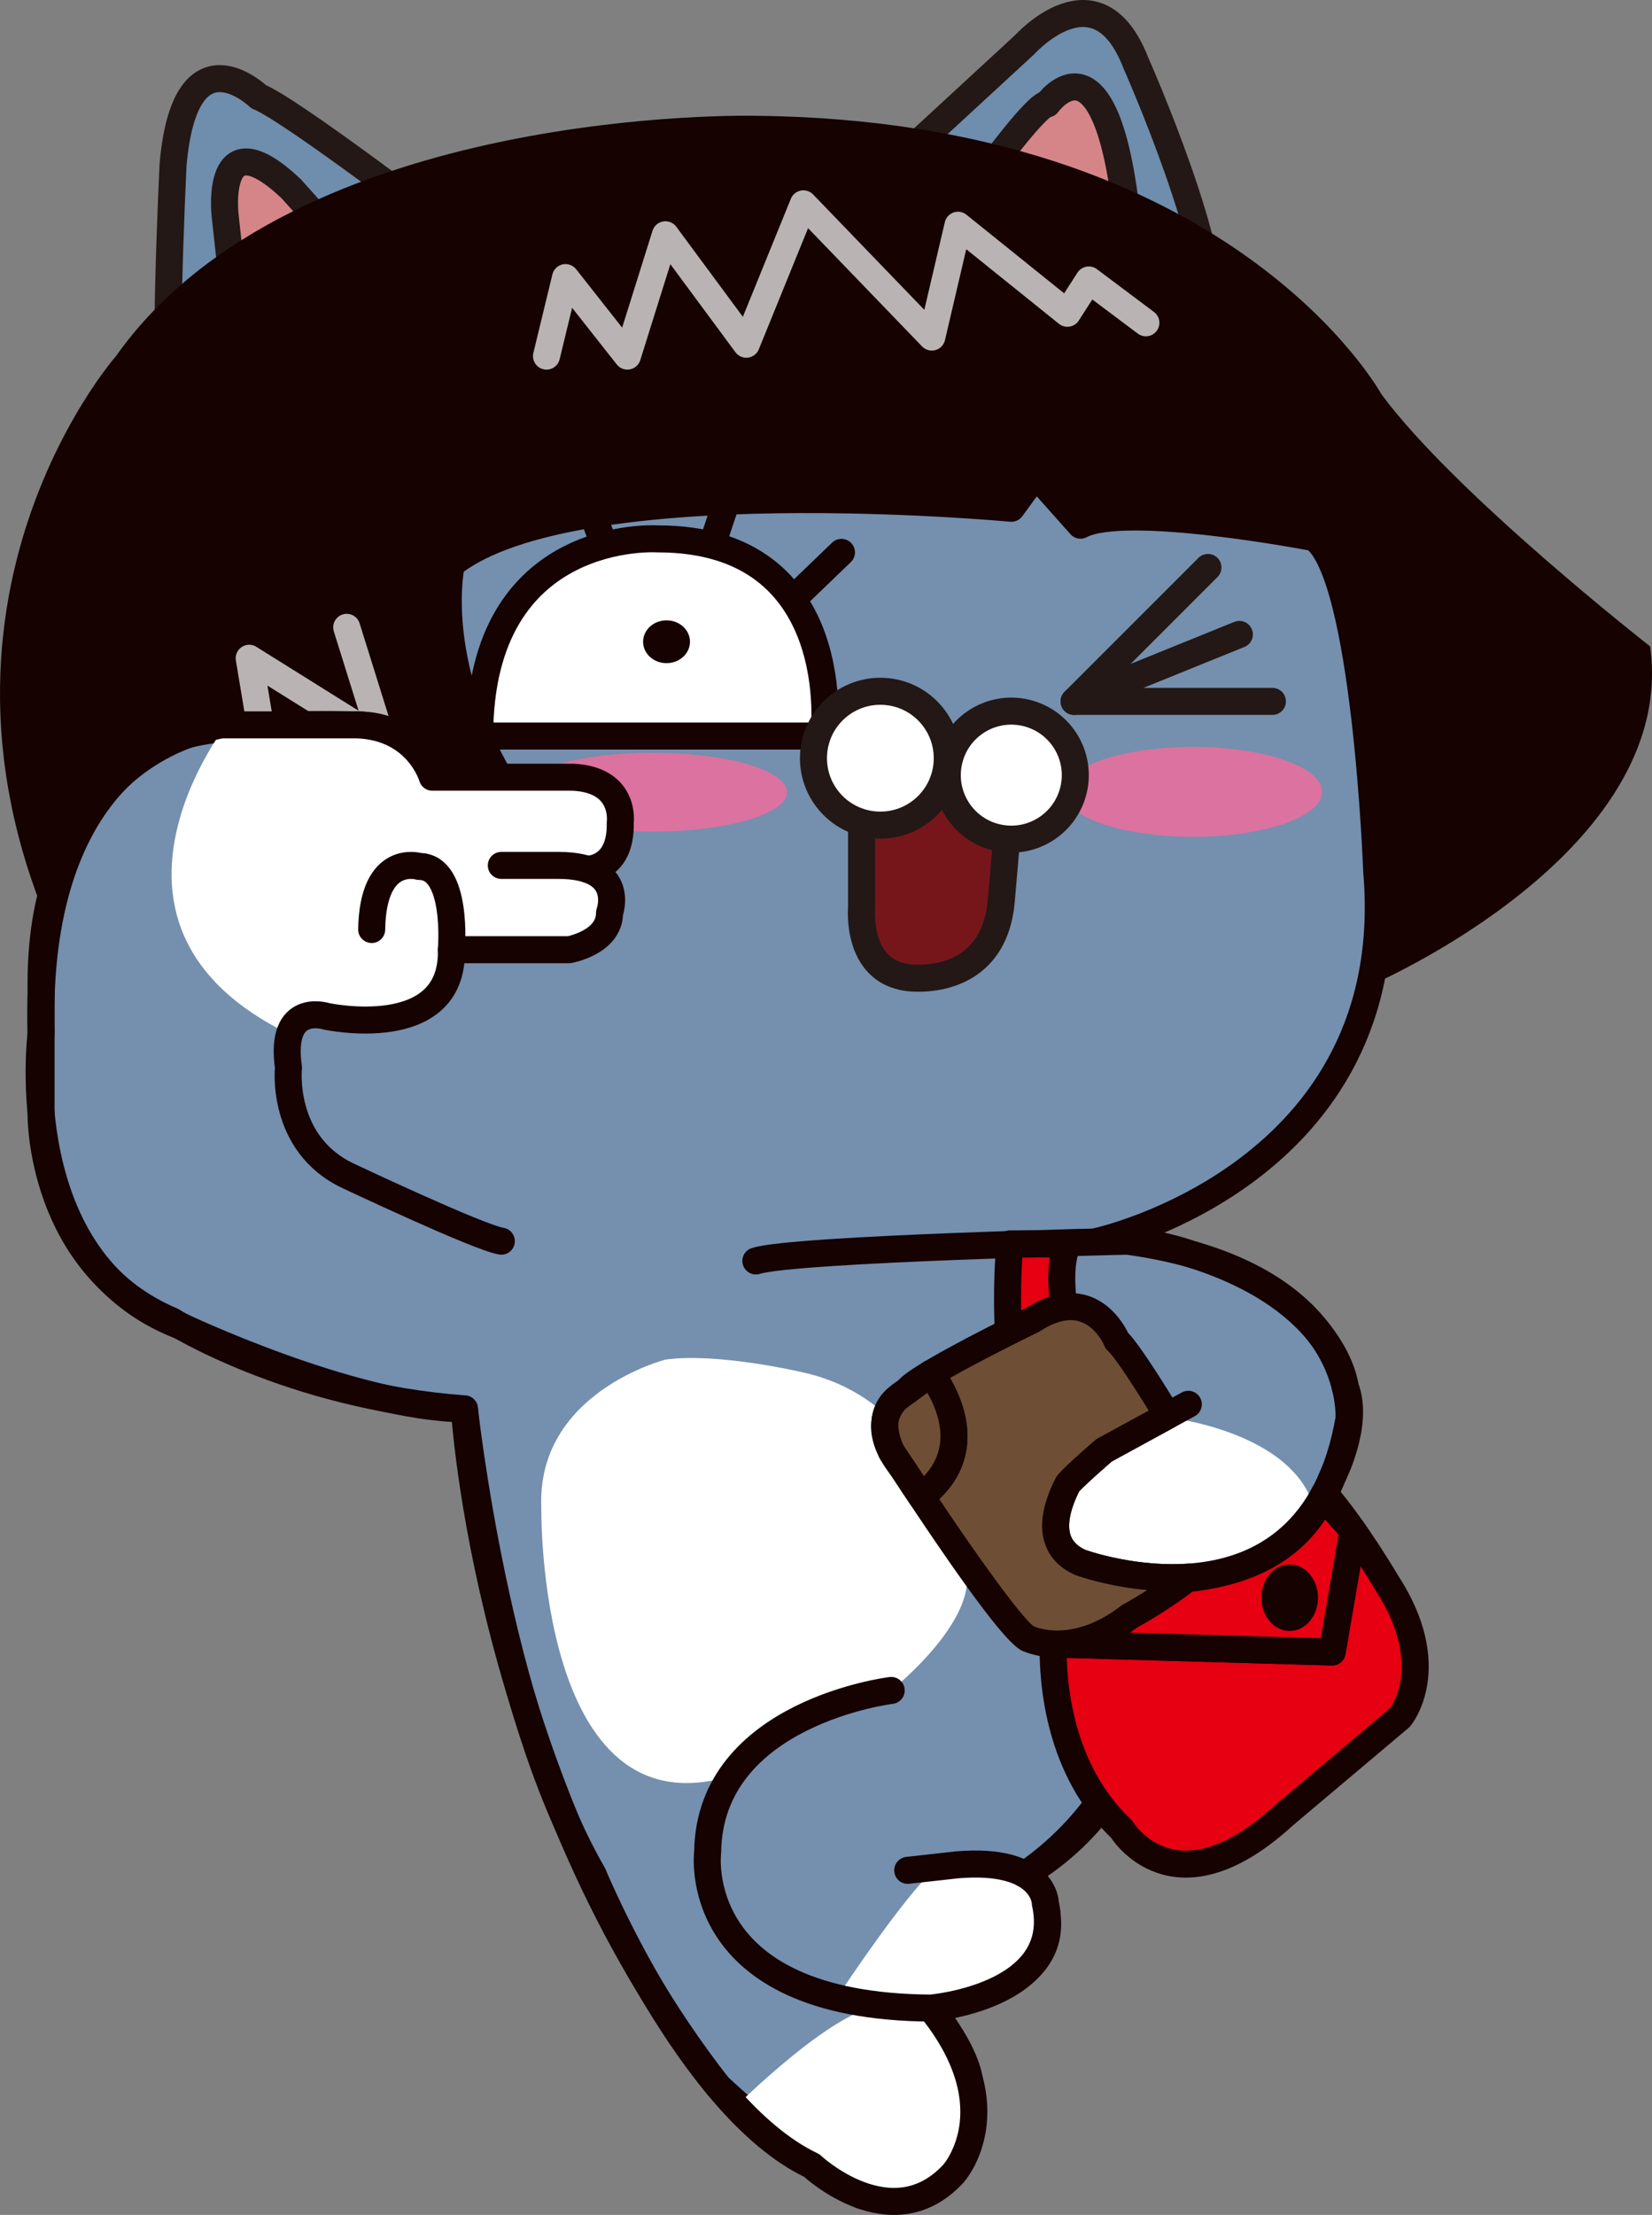 <svg xmlns="http://www.w3.org/2000/svg" width="606.86mm" height="813.41mm" viewBox="0 0 1720.22 2305.72">
  <rect x="0" y="0" width="1720.22" height="2305.72" fill="#808080" stroke="none"/>
  <defs>
    <style>
      #mouth {
        transform-origin: 1405.63px 800.64px;
        animation: mouth-ani 1s infinite alternate;
      }

      @keyframes mouth-ani {
        form {
          transform: scaleY(1);
        }

        to {
          transform: scaleY(0.5);
        }
      }

      .cls-1 {
        fill: #6f8dac;
      }

      .cls-1,
      .cls-10,
      .cls-14,
      .cls-15,
      .cls-2 {
        stroke: #231815;
      }

      .cls-1,
      .cls-10,
      .cls-11,
      .cls-12,
      .cls-14,
      .cls-15,
      .cls-2,
      .cls-4,
      .cls-5,
      .cls-6,
      .cls-7 {
        stroke-linecap: round;
        stroke-linejoin: round;
        stroke-width: 28.13px;
      }

      .cls-2 {
        fill: #d58588;
      }

      .cls-3 {
        fill: #150201;
      }

      .cls-10,
      .cls-12,
      .cls-4 {
        fill: none;
      }

      .cls-4 {
        stroke: #fff;
        opacity: 0.7;
      }

      .cls-5 {
        fill: #758fae;
      }

      .cls-11,
      .cls-12,
      .cls-5,
      .cls-6,
      .cls-7 {
        stroke: #150201;
      }

      .cls-6 {
        fill: #e6db8a;
      }

      .cls-15,
      .cls-7,
      .cls-9 {
        fill: #fff;
      }

      .cls-8 {
        fill: #dc729f;
      }

      .cls-11 {
        fill: #e60012;
      }

      .cls-13 {
        fill: #6e4f35;
      }

      .cls-14 {
        fill: #76161b;
      }
    </style>
  </defs>
  <title>neo</title>
  <g id="all" data-name="레이어 1">
    <path class="cls-1" d="M1444.12,420.74l131.63-121.36s75.77-84.21,115.72,19.81c0,0,92.41,208.05,74.85,270Z"
      transform="translate(-508.49 -253.13)" />
    <path class="cls-1"
      d="M978.49,495S810.07,366.25,777.87,353.87c0,0-76.49-73.92-89.16,70.59,0,0-12.38,248.91,0,278.63Z"
      transform="translate(-508.49 -253.13)" />
    <path class="cls-2" d="M754.19,580.68l-11.3-103.4s-11.87-103.95,69-27.48l37.16,41.54Z"
      transform="translate(-508.49 -253.13)" />
    <path class="cls-2" d="M1539.35,428.18s48.89-66.88,59.8-66.88c0,0,61.75-86.69,83.39,123.84Z"
      transform="translate(-508.49 -253.13)" />
    <path class="cls-3"
      d="M2226.77,926S2023.68,767.49,1946.9,663.46c0,0-155.93-284.82-651.33-289.78,0,0-480.55-12.38-666.3,250.15,0,0-250.7,284.83-29.72,673.68l437.35-235.29s-34.53-63.28-58-123.67c-7.79-42.29-13.22-89.83-.37-98.15,0,0,70.19-34.32,144.62-51.84,20.52-3.38,43.44-6.58,69-9.46,60.67-1,317.51-5,369.49.22l29.13-27.71,42.87,48.21s138.35-9.8,200.86.91c23.85,4.26,42,9.6,48,16.29,0,0,83.5,230.33,52.89,461.91C1935.39,1278.93,2256.49,1141.47,2226.77,926Z"
      transform="translate(-508.49 -253.13)" />
    <polyline class="cls-4"
      points="569.07 370.7 588.88 288.97 653.28 370.7 692.9 244.39 777.12 358.32 836.56 212.19 970.3 350.89 997.54 234.48 1111.47 326.12 1133.77 291.44 1193.21 336.02" />
    <polyline class="cls-4" points="361.02 653.05 398.17 771.93 259.48 685.25 276.81 789.27" />
    <path class="cls-5"
      d="M1651.65,1545.18s317.48-69.76,290.4-385.15c0,0-11.36-309.44-65.17-347.19,0,0-196.72-38-243.27-13l-46.55-52.34-25.45,34.75s-456.37-43-583.12,58.17c0,0-22.62,98.49,52,225.26l-71.82-3.44s-14.33-54.49-78-54.49c0,0-153.71-4.3-188.12,14.58,0,0-148.65,40.94-141.29,306.75,0,0-30.54,236.93,145,304.3,0,0,177.85,84.67,295.83,86.43,0,0,22.74,395,264.13,705.14,0,0,94.23,88.43,149.18,113.6,0,0,139.44,28.76,112.1-122.09,0,0-2.86-27.28-39.94-72.91,0,0,128.55-13.85,121.5-93.09,0,0,0-30.75-23.33-46.06,0,0,176-95.06,97.7-268l.88-46.23s164.34,42.85,221.76-100c0,0,28.48-54.89,13.19-93.17,0,0-8.82-90.28-159.62-138.07C1749.66,1559,1695,1539,1651.65,1545.18Z"
      transform="translate(-508.49 -253.13)" />
    <line class="cls-6" x1="801.7" y1="646.73" x2="876.2" y2="575.03" />
    <line class="cls-6" x1="731.41" y1="597.53" x2="758.12" y2="517.4" />
    <line class="cls-6" x1="645.66" y1="610.88" x2="607.71" y2="510.37" />
    <path class="cls-7" d="M1008,1019.35h358.46s25.3-205.24-172.9-205.24C1193.52,814.11,1008,801.46,1008,1019.35Z"
      transform="translate(-508.49 -253.13)" />
    <ellipse class="cls-3" cx="694.06" cy="668.06" rx="24.41" ry="22.29" />
    <ellipse class="cls-8" cx="679.93" cy="824.65" rx="139.58" ry="41.01" />
    <ellipse class="cls-8" cx="1242.22" cy="824.29" rx="134.54" ry="46.77" />
    <path class="cls-9"
      d="M1104.8,1062.22H958.68s-14.86-52-78-54.49H744.08s-164.51,210.09,65.76,322h0c8.65-28.31,38.62-18.58,38.62-18.58s132.51,28.48,130-69.35h122.6s42.1-7.43,42.1-38.39c0,0,12.64-33.61-23.28-45.37h0s35.66.79,34.42-48.74C1154.34,1109.28,1160.53,1064.69,1104.8,1062.22Z"
      transform="translate(-508.49 -253.13)" />
    <polyline class="cls-10" points="1257.83 590.72 1118.41 730.14 1324.94 730.14" />
    <line class="cls-10" x1="1118.41" y1="730.14" x2="1290.54" y2="660.43" />
    <path class="cls-11" d="M1560.06,1548s-25.49,237.54,89.22,359.2l51-40.56s-113.56-245.64-80-318.64Z"
      transform="translate(-508.49 -253.13)" />
    <path class="cls-12"
      d="M895.52,1220.73c1.24-80.49,49.53-65.63,49.53-65.63,40.87,0,33.44,86.68,33.44,86.68,2.48,97.83-130,69.35-130,69.35s-49.53-16.1-39.63,53.25c0,0-8.67,79.26,61.92,112.69,0,0,136.22,64.4,159.75,68.11"
      transform="translate(-508.49 -253.13)" />
    <path class="cls-9"
      d="M1201.25,1668.51s-134,34.19-129.1,153.85c0,0-5,341.43,197.76,279.38,0,0,60.09-80.48,166.57-88.88,0,0,113.36-89.92,68.58-145,0,0-20.66-158.44-165.33-187.14C1339.73,1680.69,1253.36,1660.92,1201.25,1668.51Z"
      transform="translate(-508.49 -253.13)" />
    <path class="cls-9"
      d="M1721.52,1728.27s134.49,13.54,155.87,96.43c0,0-63.85,98.94-203.06,65.48,0,0-126.61-8.28-36.1-116.44C1638.23,1773.74,1688.24,1741.32,1721.52,1728.27Z"
      transform="translate(-508.49 -253.13)" />
    <path class="cls-9"
      d="M1274.77,2446s107.54-107.36,155.17-104.9l-48-11.53s83.23-125.44,105.15-133.1c0,0,115.65-20.62,111.76,49.7,0,0,16,72.75-112.89,97.39,0,0,75.31,130.82,5.58,179.87,0,0-57.61,56.54-142.77-20.7l-74-54.2"
      transform="translate(-508.49 -253.13)" />
    <path class="cls-12"
      d="M1295.57,1565.75c41.16-12.86,387-20.57,387-20.57,242.88,33.47,230.56,185.25,230.56,185.25-41.17,236.72-279.49,149.23-279.49,149.23-38.23-16.89-26.25-56.19-13.52-81.18,2.46-4.83,38-35.58,38-35.58l87.76-47.91"
      transform="translate(-508.49 -253.13)" />
    <path class="cls-12" d="M978.49,1241.78h122.6s42.1-7.43,42.1-38.39c0,0,18.58-49.38-53.25-49.38H1030.5"
      transform="translate(-508.49 -253.13)" />
    <path class="cls-12"
      d="M1119.92,1158s35.66.79,34.42-48.74c0,0,6.19-44.59-49.54-47.06H958.68s-14.86-52-78-54.49H739.48S634.22,1022.59,588.4,1122.9c0,0-37.15,45.82-37.15,153.56v137.46S550,1570,687.47,1628.15c0,0,122.6,78,304.64,91.64,0,0,33.44,310.83,133.75,484.21,0,0,100.3,242.72,227.86,303.4,0,0,83,78,147.36,8.67,0,0,60.82-66.79-22.33-171.09"
      transform="translate(-508.49 -253.13)" />
    <path class="cls-12"
      d="M1436.48,2012.86s-189.2,22.93-191.11,168.17c0,0-21,160.63,232.21,162.5,0,0,140.45-11.52,119.43-109,0,0,0-47.77-91.74-40.13l-51.59,5.73"
      transform="translate(-508.49 -253.13)" />
    <path class="cls-12" d="M1575.75,2204.38S1742,2099.52,1676,1942.2q-1.2-2.88-2.52-5.79"
      transform="translate(-508.49 -253.13)" />
    <g>
      <path class="cls-11"
        d="M1952.06,1900.08s-32.69-55.64-64.48-92.3q-.81,1.68-1.65,3.36l31.39,35.28-21.67,126.43-290.55-8.34c-.64,41,6.17,131.13,71.09,192.5,0,0,54.47,91.16,169.31-14.21L1966.27,2041S2010.08,1988.88,1952.06,1900.08Z"
        transform="translate(-508.49 -253.13)" />
      <path class="cls-11"
        d="M1917.32,1846.42l-31.39-35.28c-19.92,39.46-58.18,77.67-144.43,85.63h-.13c-36.95,3.39-65,.74-86.24-5.22L1623.2,1925l-18.1,39.49h0l290.55,8.34Z"
        transform="translate(-508.49 -253.13)" />
      <ellipse class="cls-3" cx="1342.95" cy="1663.17" rx="29.49" ry="34.65" />
    </g>
    <polygon class="cls-11" points="1096.61 1711.38 1096.61 1711.38 1096.61 1711.38 1096.61 1711.38" />
    <g>
      <path class="cls-13" d="M1443.58,1708l8.78-6.43A48.88,48.88,0,0,0,1443.58,1708Z"
        transform="translate(-508.49 -253.13)" />
      <path class="cls-3"
        d="M1443.59,1722.06a14.07,14.07,0,0,1-9.49-24.45,63.06,63.06,0,0,1,11.36-8.31,14.06,14.06,0,0,1,15.21,23.6l-8.77,6.43A14,14,0,0,1,1443.59,1722.06Z"
        transform="translate(-508.49 -253.13)" />
    </g>
    <g>
      <path class="cls-13" d="M1453.44,1700.76,1477.7,1683C1464.93,1690.64,1455.6,1697.12,1453.44,1700.76Z"
        transform="translate(-508.49 -253.13)" />
      <path class="cls-3"
        d="M1453.45,1714.83a14.06,14.06,0,0,1-12.11-21.23c2.86-4.85,8.91-10.56,29.12-22.68a14.07,14.07,0,0,1,15.55,23.41l-24.25,17.78A14,14,0,0,1,1453.45,1714.83Z"
        transform="translate(-508.49 -253.13)" />
    </g>
    <g>
      <path class="cls-13" d="M1447.13,1779.89l-9.77-14.7A108.18,108.18,0,0,0,1447.13,1779.89Z"
        transform="translate(-508.49 -253.13)" />
      <path class="cls-3"
        d="M1447.14,1794a14.06,14.06,0,0,1-11.11-5.42,122.66,122.66,0,0,1-11-16.62,14.06,14.06,0,0,1,24.07-14.5l9.76,14.69a14.06,14.06,0,0,1-11.7,21.85Z"
        transform="translate(-508.49 -253.13)" />
    </g>
    <g>
      <path class="cls-13"
        d="M1430.23,1731.19c-1.62,9-.32,20,6.74,33.27C1435.33,1761.25,1428.3,1746.37,1430.23,1731.19Z"
        transform="translate(-508.49 -253.13)" />
      <path class="cls-3"
        d="M1437,1778.53a14,14,0,0,1-12.43-7.47c-7.84-14.75-10.59-29-8.16-42.38a14.06,14.06,0,0,1,27.79,4.28c-1.45,11.43,4.62,23.74,5.32,25.11a14.07,14.07,0,0,1-12.52,20.46Z"
        transform="translate(-508.49 -253.13)" />
    </g>
    <g>
      <path class="cls-13"
        d="M1633.61,1879.66c-38.23-16.89-26.25-56.19-13.52-81.18,2.46-4.83,38-35.58,38-35.58l66.27-36.18c-22.27-36.4-44.08-70.11-52.88-77.81,0,0-25.21-62.6-87.81-21.74,0,0-68.08,33.08-106,55.81,0,0,60.35,74.59-9.87,128.07l-7.31-11c29.93,45.21,104.47,155.79,119.67,159.25,0,0,46.08,21.73,104.33-23.47,0,0,33.39-18,62.24-41C1686.5,1899.08,1633.61,1879.66,1633.61,1879.66Z"
        transform="translate(-508.49 -253.13)" />
      <path class="cls-3"
        d="M1609.41,1978.58c-17.43,0-29.47-4.18-33.69-5.9-8.29-2.27-26.72-13.51-126.93-164.87a14.07,14.07,0,0,1,21.58-17.82c9.71-10.26,15.39-21.76,16.93-34.3,4-32.72-20.32-63.58-20.56-63.89a14.1,14.1,0,0,1,3.72-20.88c36.24-21.74,98.22-52.09,106.28-56,16.13-10.38,31.78-15.64,46.53-15.64,36.78,0,55,31.33,59.89,41.38,6.52,6.75,19.75,24.07,53.2,78.74a14.07,14.07,0,0,1-5.26,19.69l-64.94,35.45c-14.11,12.24-30.39,27-34,31.21-9.47,18.89-12.6,35.13-8.8,45.79,2.3,6.47,7.36,11.4,15.46,15.08,4.33,1.51,43.71,14.8,90.47,14.8,5.57,0,11.1-.19,16.46-.57a14.07,14.07,0,0,1,9.73,25.05c-27,21.42-57.25,38.43-63.28,41.75C1658.89,1973.19,1628.83,1978.58,1609.41,1978.58Zm-23.22-32s8.9,3.88,23.22,3.88c15.2,0,39.07-4.47,66.48-25.75a14.64,14.64,0,0,1,1.94-1.26c.19-.1,11-6,25.36-15.09-41.89-3.7-72.88-14.91-74.43-15.48l-.84-.34c-15.59-6.89-26-17.52-31-31.58-6.66-18.71-3.06-41.88,10.68-68.86,1.2-2.36,3.71-7.27,41.32-39.83a14.5,14.5,0,0,1,2.47-1.71l53.26-29.07c-30.29-48.83-39.69-59.61-42.39-62a14.08,14.08,0,0,1-3.79-5.33c-.43-1-11.41-26.77-35.16-26.77-9.43,0-20.16,3.88-31.91,11.55a13.87,13.87,0,0,1-1.54.88c-.61.29-54.32,26.43-92.11,47.79,9,15.35,21.09,42.09,17.53,71.36-2.51,20.69-12.16,39-28.75,54.68,55.91,83.34,89.33,126.26,98.39,132.37.45.16.88.34,1.31.54Z"
        transform="translate(-508.49 -253.13)" />
    </g>
    <g>
      <path class="cls-13" d="M1437.3,1765.1l.06.09-.39-.73C1437.18,1764.88,1437.3,1765.1,1437.3,1765.1Z"
        transform="translate(-508.49 -253.13)" />
      <path class="cls-3"
        d="M1437.37,1779.26a14.06,14.06,0,0,1-11.73-6.29l-.06-.09c-.19-.3-.42-.67-.59-1,0,0-.2-.37-.55-1.05a14.06,14.06,0,0,1,25-13l.31.56a14.07,14.07,0,0,1-12.33,20.83Z"
        transform="translate(-508.49 -253.13)" />
    </g>
    <g>
      <polygon class="cls-13" points="969.21 1429.85 969.21 1429.85 969.21 1429.85 969.21 1429.85" />
      <path class="cls-3" d="M1477.75,1697.05a14.07,14.07,0,0,1,0-28.14h0a14.07,14.07,0,0,1,0,28.14Z"
        transform="translate(-508.49 -253.13)" />
    </g>
    <g>
      <path class="cls-13" d="M1453.44,1700.76l-1.08.8.9-.49Z" transform="translate(-508.49 -253.13)" />
      <path class="cls-3"
        d="M1452.37,1715.62a14.06,14.06,0,0,1-8.32-25.41l1.09-.8a14.07,14.07,0,0,1,20.39,18.55s-.07.11-.11.19a14.08,14.08,0,0,1-6,5.54l-.22.13A14,14,0,0,1,1452.37,1715.62Z"
        transform="translate(-508.49 -253.13)" />
    </g>
    <g>
      <path class="cls-13"
        d="M1443.58,1708h0a33.58,33.58,0,0,0-13.35,23.2C1432.15,1720.58,1438.18,1712.93,1443.58,1708Z"
        transform="translate(-508.49 -253.13)" />
      <path class="cls-3"
        d="M1430.24,1745.26a14.26,14.26,0,0,1-2.15-.17,14.07,14.07,0,0,1-11.82-15.67,47.84,47.84,0,0,1,18.76-32.59,14.06,14.06,0,0,1,18,21.54c-5,4.53-8,9.68-9,15.33A14.07,14.07,0,0,1,1430.24,1745.26Z"
        transform="translate(-508.49 -253.13)" />
    </g>
    <g>
      <path class="cls-13" d="M1447.13,1779.89l13.39,20.15c-7.72-11.66-12.48-19-12.48-19Z"
        transform="translate(-508.49 -253.13)" />
      <path class="cls-3"
        d="M1460.53,1814.11a14.06,14.06,0,0,1-11.73-6.29v0h0l-13.38-20.13a14.07,14.07,0,0,1,22.81-16.44l.83,1.07c.28.35.54.72.78,1.09,0,0,4.75,7.3,12.42,18.89a14.08,14.08,0,0,1-11.72,21.83Z"
        transform="translate(-508.49 -253.13)" />
    </g>
    <g>
      <path class="cls-13"
        d="M1477.7,1683h0l-24.26,17.78-.18.31-.9.49-8.78,6.43c-5.4,4.94-11.43,12.59-13.35,23.2-1.93,15.18,5.1,30.06,6.74,33.27l.39.73,9.77,14.7.91,1.17s4.76,7.32,12.48,19l7.31,11C1538.05,1757.57,1477.7,1683,1477.7,1683Z"
        transform="translate(-508.49 -253.13)" />
      <path class="cls-3"
        d="M1467.83,1825.11a14,14,0,0,1-11.71-6.28l-7.32-11c-6.56-9.91-11-16.69-12.21-18.57l-.26-.33-.29-.38q-.33-.42-.63-.87l-9.76-14.7c-.22-.33-.43-.67-.62-1l-.49-.9c0-.06-.07-.13-.1-.2-2.52-4.94-10.56-22.54-8.17-41.43,0-.25.07-.49.12-.74,2.12-11.68,8.24-22.43,17.71-31.08a11.84,11.84,0,0,1,1.17-.95l8.77-6.44.56-.39c.17-.14.35-.27.53-.4l24.25-17.78a14.06,14.06,0,0,1,19.27,2.52c1.31,1.62,32,40.29,26.59,84.82-3,24.59-16.07,45.88-38.89,63.26A14,14,0,0,1,1467.83,1825.11Zm-9.27-53.43.49.62c.28.35.54.72.78,1.09,0,0,4.07,6.26,10.75,16.37,9.58-10.21,15.19-21.62,16.72-34.07,2.56-20.73-6.28-40.72-13.16-52.66l-11.05,8.1a14,14,0,0,1-3.21,2.35l-7.32,5.37a27.23,27.23,0,0,0-8.42,14.48c-1.24,11,4.35,22.72,5.29,24.6Z"
        transform="translate(-508.49 -253.13)" />
    </g>
  </g>
  <g id="mouth">
    <path class="cls-14"
      d="M1405.63,1077.64V1197.9s-6.11,65.53,47.67,72.87c0,0,89.23,13.44,97.79-79.45l10.52-122.24-136.41-18.34Z"
      transform="translate(-508.49 -253.13)" />
  </g>
  <g id="Layer_3" data-name="Layer 3">
    <g>
      <circle class="cls-15" cx="916.71" cy="789.27" r="69.66" />
      <circle class="cls-15" cx="1561.61" cy="1060.11" r="66.63"
        transform="translate(-337.42 2083.25) rotate(-76.72)" />
    </g>
  </g>
</svg>